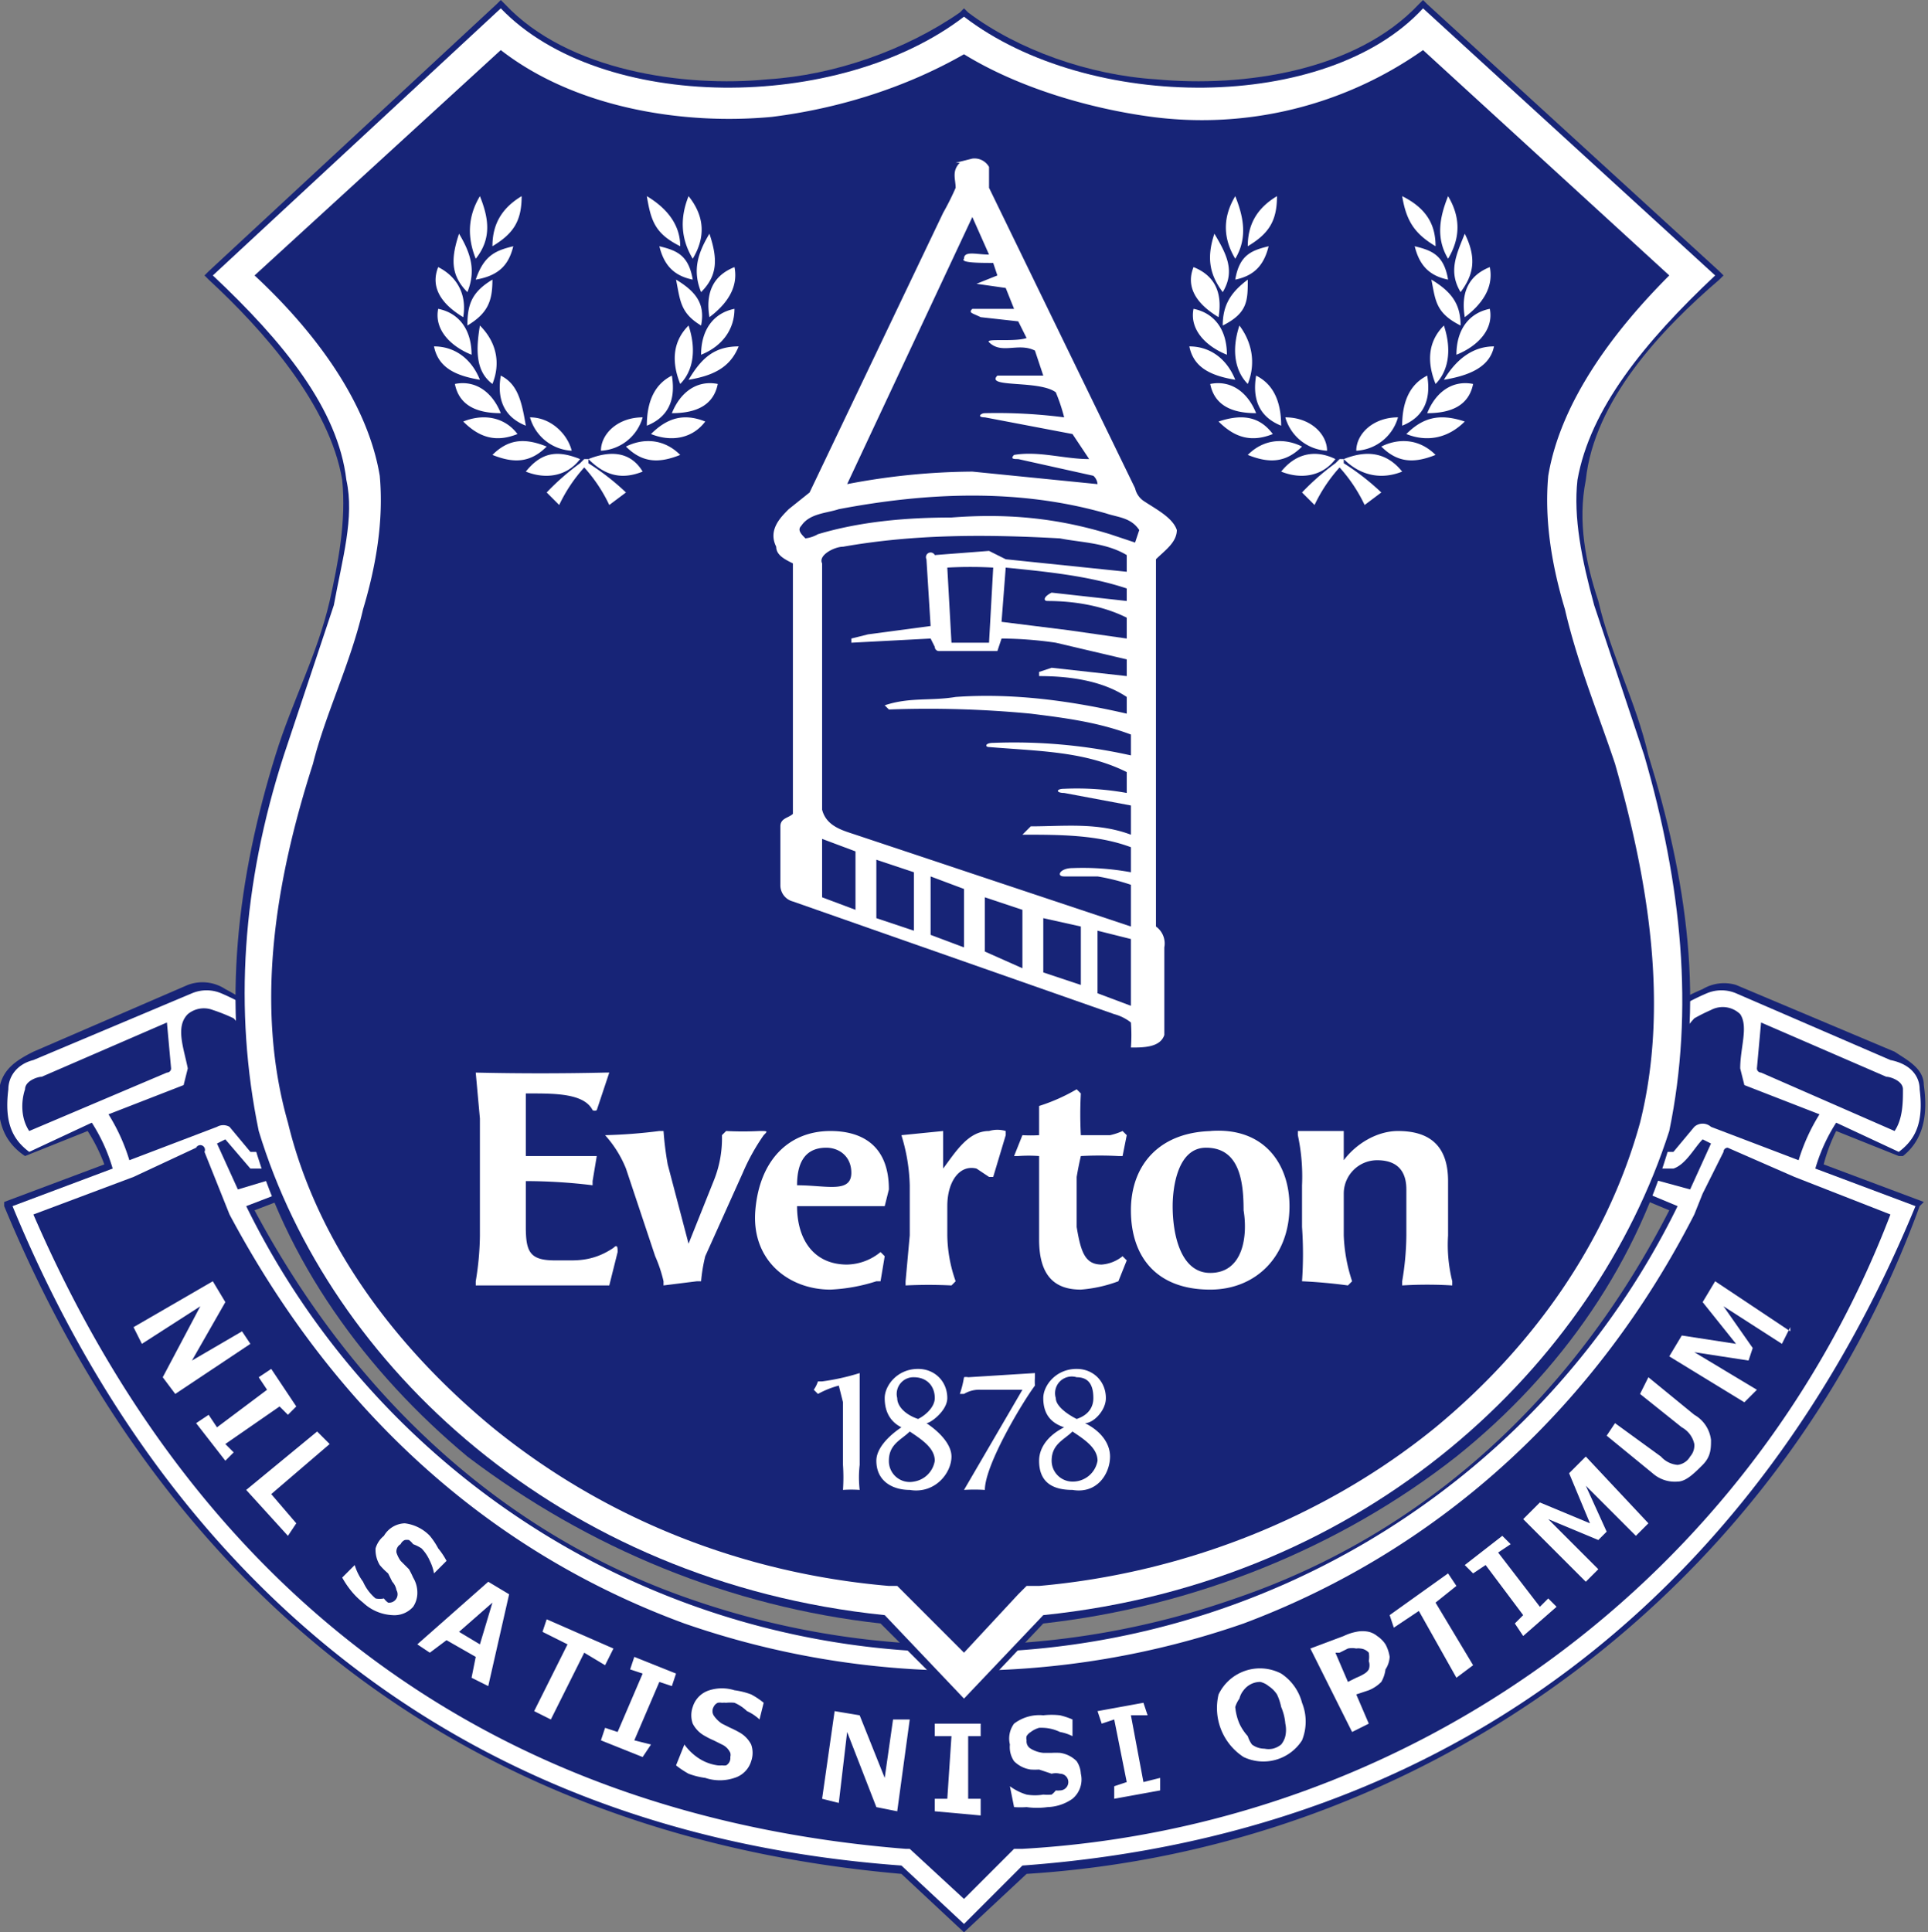 <svg viewBox="0 0 462 463" xmlns="http://www.w3.org/2000/svg"><rect x="0" y="0" width="462" height="463" fill="#808080" stroke="none"/><g fill-rule="evenodd"><path d="m440 271a41 41 0 0 0 -3 8l24 9-1 1a244 244 0 0 1 -214 160l-15 14-15-14c-103-9-176-66-215-160v-1l24-9a41 41 0 0 0 -4-8l-15 6c-6-4-7-10-6-17 1-4 4-6 8-8l37-16a10 10 0 0 1 9 1 49 49 0 0 1 5 3h1c12 13 12 28 13 44l1 1-13 5c23 43 58 77 104 93a198 198 0 0 0 131 0c47-16 82-50 104-93l-12-5v-1c2-16 2-31 14-44a49 49 0 0 1 6-3 10 10 0 0 1 8-1l38 16c3 2 7 4 7 8 1 7 0 13-5 17h-1z" fill="#172477"/><path d="m231 461 14-14c110-8 179-73 214-158l-24-9a42 42 0 0 1 5-11l15 7c4-3 6-7 5-15 0-3-2-6-7-7l-37-16a9 9 0 0 0 -7 0 55 55 0 0 0 -6 3c-12 13-12 27-13 43l12 5a191 191 0 0 1 -343 0l13-5c-2-16-2-30-13-43a55 55 0 0 0 -6-3 9 9 0 0 0 -7 0l-38 16c-4 1-6 4-6 7-1 8 1 12 5 15l15-7a42 42 0 0 1 5 11l-24 9c35 85 103 150 213 158z" fill="#fff"/><path d="m406 244c-10 11-10 24-12 38l11 3 5-11-2-1c-2 2-4 6-7 7h-5l1-4h4l5-6a3 3 0 0 1 4 0l21 8a46 46 0 0 1 5-11l-18-7-1-4c0-5 2-10 0-13a6 6 0 0 0 -7-1 43 43 0 0 0 -4 2zm-350 0c10 11 10 24 11 38l-10 3-5-11 2-1 6 7h6l-1-4h-5l-5-6a3 3 0 0 0 -3 0l-21 8a46 46 0 0 0 -5-11l18-7 1-4c-1-5-3-10 0-13a6 6 0 0 1 6-1 43 43 0 0 1 5 2zm-49 27c-2-3-2-7-1-10 0-2 3-3 4-3l30-13 1 11a1 1 0 0 1 -1 1zm46 15 2 5c24 45 60 80 109 98a204 204 0 0 0 134 0c48-18 85-53 108-98l2-5 5-10a1 1 0 0 1 1-1l16 7 23 9a237 237 0 0 1 -208 152h-2l-12 12-13-12h-1c-100-8-170-62-209-152l24-9 15-7a1 1 0 0 1 2 1zm401-15c2-3 2-7 2-10 0-2-3-3-4-3l-30-13-1 11a1 1 0 0 0 1 1z" fill="#172477"/><path d="m250 389-18 19-1 1-1-1-19-19c-36-4-70-18-99-40-24-20-44-47-52-78-7-30-3-61 6-90 4-13 10-24 13-37 2-9 4-19 3-29-3-18-19-36-32-48l-1-1 1-1 69-64 1-1 1 1c15 16 43 20 63 18 16-1 33-7 46-16l1-1 1 1c12 9 29 15 45 16 21 2 48-2 63-18l1-1 1 1 70 64 1 1-1 1c-14 12-30 29-32 48-2 10 0 20 3 29 3 13 9 24 12 37 9 29 14 60 6 90-8 31-27 58-52 78-28 22-63 36-99 40z" fill="#172477"/><path d="m231 4c30 23 87 23 110-2l70 64c-17 16-30 32-33 49-1 9 1 19 4 30l12 36c9 31 12 61 6 90-18 56-72 108-150 116l-19 20-19-20c-78-8-133-60-150-116-6-29-4-59 6-90l12-36c2-11 5-21 3-30-2-17-15-33-32-49l69-64c24 25 81 25 111 2z" fill="#fff"/><path d="m231 13c-14 8-30 13-46 15-21 2-47-2-65-16l-59 54c14 13 27 30 30 48 1 11-1 22-4 32-3 13-9 25-12 37-9 28-14 58-6 86 7 29 26 54 49 73 27 22 60 35 95 38h2l2 2 14 14 13-14 2-2h3c34-3 68-16 95-38 23-19 41-44 49-73 7-28 2-58-6-86-4-12-9-24-12-37-3-10-5-21-4-32 3-18 16-35 29-48l-59-54a92 92 0 0 1 -65 16c-15-2-32-7-45-15z" fill="#172477"/><path d="m322 111a58 58 0 0 1 9 7l-4 3a37 37 0 0 0 -6-9 37 37 0 0 0 -6 9l-3-3a58 58 0 0 1 8-7l1-1h1zm-181 0a58 58 0 0 1 9 7l-4 3a37 37 0 0 0 -6-9 37 37 0 0 0 -6 9l-3-3a58 58 0 0 1 8-7l1-1h1zm-27-49c4-5 3-10 1-15-3 5-3 10-1 15zm4-3c5-3 7-6 7-12-5 3-7 7-7 12zm-4 8c6-1 8-4 9-8-4 1-7 2-9 8zm-2 3c2-5 1-9-2-14-2 6-2 10 2 14zm-1 6c-5-3-8-7-6-12 4 2 7 6 6 12zm1 2c5-3 6-6 6-11-5 3-6 6-6 11zm1 7c-5-2-9-6-8-11 5 1 8 5 8 11zm2-7c-1 6-1 11 3 14 2-5 1-10-3-14zm0 13c-6-1-10-3-11-8 5 0 9 3 11 8zm5 8c-6 0-10-2-11-7 5-1 9 2 11 7zm0-9c-1 6 1 10 6 12-1-6-2-10-6-12zm17 18a11 11 0 0 1 -10-8c5 0 9 4 10 8zm-13-4c-3-4-8-5-13-3 4 4 8 5 13 3zm7 3c-5-2-9-2-13 2 5 2 9 2 13-2zm8 3c-5-2-9-2-13 3 5 2 10 1 13-3zm27-48c-3-5-3-10-1-15 4 5 4 10 1 15zm-3-3c-6-3-7-6-8-12 5 3 8 7 8 12zm3 8c-5-1-7-4-8-8 4 1 7 2 8 8zm2 3c-2-5-1-9 2-14 2 6 2 10-2 14zm2 6c4-3 7-7 6-12-5 2-7 6-6 12zm-2 2c-5-3-5-6-6-11 5 3 7 6 6 11zm0 7c5-2 8-6 8-11-5 1-8 5-8 11zm-3-7c2 6 1 11-2 14-2-5-2-10 2-14zm0 13c6-1 10-3 12-8-6 0-9 3-12 8zm-4 8c6 0 10-2 11-7-5-1-9 2-11 7zm0-9c1 6-1 10-6 12 0-6 2-10 6-12zm-17 18a11 11 0 0 0 10-8c-6 0-10 4-10 8zm12-4c4-4 8-5 13-3-3 4-8 5-13 3zm-6 3c4-2 9-2 13 2-5 2-9 2-13-2zm-9 3c5-2 10-2 13 3-5 2-9 1-13-3zm155-48c3-5 2-10 0-15-3 5-3 10 0 15zm3-3c5-3 7-6 7-12-5 3-7 7-7 12zm-3 8c5-1 7-4 8-8-4 1-7 2-8 8zm-3 3c3-5 1-9-2-14-2 6-1 10 2 14zm-1 6c-5-3-8-7-6-12 5 2 7 6 6 12zm1 2c6-3 6-6 6-11-4 3-6 6-6 11zm1 7c-5-2-9-6-8-11 5 1 8 5 8 11zm3-7c-2 6-1 11 2 14 2-5 1-10-2-14zm-1 13c-6-1-10-3-11-8 5 0 9 3 11 8zm5 8c-6 0-10-2-11-7 5-1 9 2 11 7zm0-9c-1 6 1 10 6 12 0-6-2-10-6-12zm17 18a11 11 0 0 1 -10-8c6 0 10 4 10 8zm-13-4c-3-4-7-5-13-3 4 4 8 5 13 3zm7 3c-4-2-9-2-13 2 5 2 9 2 13-2zm8 3c-4-2-9-2-13 3 5 2 10 1 13-3zm27-48c-3-5-2-10 0-15 3 5 3 10 0 15zm-3-3c-5-3-7-6-8-12 6 3 8 7 8 12zm3 8c-5-1-7-4-8-8 4 1 7 2 8 8zm3 3c-3-5-1-9 1-14 3 6 2 10-1 14zm1 6c4-3 7-7 6-12-5 2-7 6-6 12zm-1 2c-6-3-6-6-7-11 5 3 7 6 7 11zm-1 7c5-2 9-6 8-11-5 1-8 5-8 11zm-3-7c2 6 1 11-2 14-2-5-2-10 2-14zm0 13c6-1 11-3 12-8-5 0-9 3-12 8zm-4 8c6 0 10-2 11-7-5-1-9 2-11 7zm0-9c1 6-1 10-6 12 0-6 2-10 6-12zm-17 18a11 11 0 0 0 10-8c-6 0-10 4-10 8zm12-4c4-4 8-5 14-3-4 4-9 5-14 3zm-6 3c4-2 9-2 13 2-5 2-9 2-13-2zm-9 3c5-2 10-2 14 3-5 2-10 1-14-3zm-93-71 4-1a4 4 0 0 1 4 2v5l35 72a5 5 0 0 0 2 3c3 2 7 4 8 7 0 3-3 5-5 7v88a5 5 0 0 1 2 5v21c-1 3-5 3-8 3a41 41 0 0 0 0-6 11 11 0 0 0 -4-2l-77-27a4 4 0 0 1 -3-4v-14c0-2 2-2 3-3v-60c-2-1-4-2-4-4-2-4 1-7 3-9l5-4 32-67a63 63 0 0 0 3-6c0-2-1-4 1-6zm-26 77 30-64 4 9c-3 0-6-1-6 1-1 1 4 1 7 1l1 3-5 2 7 1 2 5h-10c-1 1 0 1 2 2l9 1 2 4c-3 1-10 0-9 1 3 3 7 0 11 2l2 6h-11c-3 3 10 1 14 4a43 43 0 0 1 2 6 125 125 0 0 0 -19-1c-1 0-2 1 0 1l21 4 4 6c-6 0-12-2-18-1-1 1 0 1 1 1l18 4a3 3 0 0 1 1 2l-30-3a163 163 0 0 0 -30 3zm60 107 8 2v16l-8-3zm-13-3 9 2v14l-9-3zm-14-5 9 3v14l-9-4zm-13-5 8 3v14l-8-3zm-13-4 9 3v14l-9-3zm-13-5 8 3v14l-8-3zm44-65c10 1 20 2 29 5v3l-18-2c-2 1-2 2-1 2 6 0 13 1 19 4v5l-14-2-16-2zm-14 0a98 98 0 0 1 11 0l-1 18h-9zm-25-5c17-3 34-3 52-2 5 1 11 1 16 4v4l-29-3-4-2-13 1a1 1 0 0 0 -2 1l1 16-15 2-4 1v1l19-1 1 2a1 1 0 0 0 1 1h14l1-3a93 93 0 0 1 13 1l17 4v4l-18-2-3 1v1c7 0 15 1 21 5v4c-13-3-27-5-41-4-6 1-11 0-17 2l1 1a258 258 0 0 1 34 1c8 1 16 2 24 5v5a128 128 0 0 0 -33-3c-2 0-2 1-1 1 12 1 23 1 33 6v5a67 67 0 0 0 -15-1c-2 0-2 1 0 1l16 3v7c-8-3-16-2-24-2l-2 2c9 0 18 0 26 3v6a64 64 0 0 0 -14-1c-3 0-4 2-2 2h8a51 51 0 0 1 8 2v10l-66-22c-3-1-7-2-8-6v-24-35c-1-2 3-4 5-4zm-1-9c21-4 43-5 64 1 3 1 6 1 8 4l-1 3-6-2c-13-4-25-5-38-4-11 0-22 1-32 4a8 8 0 0 1 -3 1c-1-1-2-2-1-3 2-3 6-3 9-4zm-87 135 1 11v28a70 70 0 0 1 -1 11v1h32l2-8c0-1 0-2-1-1-3 2-6 3-10 3h-4c-6 0-7-2-7-8v-11a133 133 0 0 1 16 1v-1l1-6h-17v-15h1c6 0 13 0 15 4a1 1 0 0 0 1 0l3-9h-1a673 673 0 0 1 -31 0zm197 15v-1h11v7c3-4 8-7 13-7 7 0 12 3 12 12v13a36 36 0 0 0 1 11v1a100 100 0 0 0 -12 0v-1a68 68 0 0 0 1-11v-11c0-3-1-7-7-7a8 8 0 0 0 -8 8v10a39 39 0 0 0 2 11l-1 1a126 126 0 0 0 -11-1 93 93 0 0 0 0-13v-10a47 47 0 0 0 -1-12zm-20-1c-13 0-20 8-20 19s6 19 19 19c11 0 19-8 19-20 0-10-6-19-19-18zm-2 4c8 0 9 8 9 15 1 6 0 15-8 15-7 0-9-9-9-16 0-4 1-14 8-14zm-40-10v7a35 35 0 0 1 -4 0l-2 5h1a34 34 0 0 1 5 0v20c0 9 4 12 10 12a33 33 0 0 0 9-2l2-5-1-1a9 9 0 0 1 -5 2c-4 0-5-3-6-9v-12a80 80 0 0 1 1-5 85 85 0 0 1 9 0h1l1-5-1-1a15 15 0 0 1 -3 1h-7a94 94 0 0 1 0-10l-1-1a44 44 0 0 1 -9 4zm-33 7a44 44 0 0 1 2 12v12l-1 11v1a115 115 0 0 1 11 0l1-1a34 34 0 0 1 -2-11v-7c0-6 3-10 7-9l3 2h1l3-10v-1a7 7 0 0 0 -4 0c-5 0-8 5-11 9v-9zm-25 17c0 8 4 14 12 14a13 13 0 0 0 8-3l1 1-1 6h-1a42 42 0 0 1 -11 2c-10 0-19-7-18-19s8-19 18-19c7 0 14 3 14 14l-1 4zm0-5c0-4 1-9 7-9 3 0 6 2 6 6 0 5-6 3-13 3zm-46-13v1a27 27 0 0 1 5 8l7 21a33 33 0 0 1 2 6v1l8-1h1a39 39 0 0 1 1-6l9-20a50 50 0 0 1 5-9c1-1 1-1-1-1a77 77 0 0 1 -8 0l-1 1a27 27 0 0 1 -2 11l-6 15-5-19a76 76 0 0 1 -1-8h-1a125 125 0 0 1 -13 1zm52 60h-1a8 8 0 0 1 -1 2l1 1a22 22 0 0 1 5-2l1 4v15a45 45 0 0 1 0 6 27 27 0 0 1 4 0 26 26 0 0 1 0-6v-15-7a54 54 0 0 1 -9 2zm53 4c0-3 3-7 8-7 4 0 7 3 7 7 0 3-3 6-5 6 4 2 6 5 6 8 0 4-3 9-9 8-5 0-8-2-8-7 0-3 2-6 6-8-3-1-5-3-5-7zm7 8c3 2 6 4 6 7a6 6 0 0 1 -6 5 5 5 0 0 1 -5-5c0-4 3-5 5-7zm1-3c3-1 4-3 4-5 0-3-1-5-4-5a4 4 0 0 0 -5 5c0 2 3 4 5 5zm-46-5c0-3 3-7 8-7 4 0 7 3 7 7 0 3-4 6-5 6 3 2 6 5 6 8 0 4-4 9-10 8-4 0-8-2-8-7 0-3 3-6 6-8-2-1-4-3-4-7zm6 8c3 2 6 4 6 7a6 6 0 0 1 -5 5 5 5 0 0 1 -6-5c0-4 3-5 5-7zm2-3c2-1 4-3 4-5 0-3-2-5-5-5a4 4 0 0 0 -4 5c0 2 2 4 5 5zm11-10a23 23 0 0 1 -1 4h1a7 7 0 0 1 4-1h10l-14 24h-1 1a39 39 0 0 1 5 0c0-6 9-21 12-25a13 13 0 0 1 0-2v-1l-16 1a2 2 0 0 0 -1 0zm-189 4 18-12-2-3-12 7 8-14-3-5-19 11 2 4 14-9-9 17zm12 16 2-2-2-2 13-9 2 2 2-2-6-9-3 2 2 3-12 9-2-3-3 2zm15 18 2-3-6-7 14-12-3-3-17 14zm35 9 3-3a18 18 0 0 0 -2-3 18 18 0 0 0 -2-3 10 10 0 0 0 -6-3 6 6 0 0 0 -5 3 6 6 0 0 0 -2 3 7 7 0 0 0 1 4 17 17 0 0 0 2 2l1 2a4 4 0 0 1 1 2 2 2 0 0 1 0 2 2 2 0 0 1 -2 1 4 4 0 0 1 -1-1 5 5 0 0 1 -2 0 11 11 0 0 1 -3-4 13 13 0 0 1 -2-4l-3 3a22 22 0 0 0 2 3 18 18 0 0 0 3 3 11 11 0 0 0 7 3 6 6 0 0 0 5-2 6 6 0 0 0 1-3 7 7 0 0 0 -1-4 21 21 0 0 0 -1-2l-2-2a7 7 0 0 1 -1-2 2 2 0 0 1 1-2 2 2 0 0 1 1-1 3 3 0 0 1 1 0 5 5 0 0 1 1 1 10 10 0 0 1 2 1 10 10 0 0 1 2 3 11 11 0 0 1 1 3zm13 27 5-22-5-3-17 15 3 2 4-3 7 4-1 5zm-2-10-5-3 8-7zm30 5 2-4-16-7-1 3 6 3-8 16 4 2 8-16zm9 22 2-3-4-1 6-14 3 1 1-3-10-4-1 3 3 1-6 14-3-1-1 3zm28-9 1-4a18 18 0 0 0 -3-2 18 18 0 0 0 -4-1 10 10 0 0 0 -6 0 6 6 0 0 0 -4 4 6 6 0 0 0 0 4 7 7 0 0 0 3 3 17 17 0 0 0 2 1l2 1a4 4 0 0 1 2 2 2 2 0 0 1 0 1 2 2 0 0 1 -1 2 4 4 0 0 1 -1 0 5 5 0 0 1 -1 0 11 11 0 0 1 -5-2 13 13 0 0 1 -3-3l-2 5a22 22 0 0 0 3 2 18 18 0 0 0 4 1 11 11 0 0 0 7 0 6 6 0 0 0 4-4 6 6 0 0 0 0-4 7 7 0 0 0 -3-3 21 21 0 0 0 -2-1l-2-1a7 7 0 0 1 -2-2 2 2 0 0 1 0-2 2 2 0 0 1 1-1 3 3 0 0 1 1 0 6 6 0 0 1 1 0 10 10 0 0 1 2 0 10 10 0 0 1 3 2 11 11 0 0 1 3 2zm33 22 3-22h-4l-2 14-6-15-6-1-3 21 4 1 2-17 7 18zm20 1v-4h-3v-15h3v-3h-11v3h4l-1 15h-3v3zm22-19v-4a18 18 0 0 0 -3-1 18 18 0 0 0 -4 0 10 10 0 0 0 -7 2 6 6 0 0 0 -1 5 6 6 0 0 0 1 4 7 7 0 0 0 4 2 17 17 0 0 0 2 0l3 1a4 4 0 0 1 2 0 2 2 0 0 1 0 4 4 4 0 0 1 -1 0 5 5 0 0 1 -1 1 11 11 0 0 1 -2 0 12 12 0 0 1 -4 0 13 13 0 0 1 -4-2l1 5a21 21 0 0 0 3 0 18 18 0 0 0 5 0 11 11 0 0 0 6-2 6 6 0 0 0 2-6 6 6 0 0 0 -1-3 7 7 0 0 0 -4-2 21 21 0 0 0 -2 0h-2a7 7 0 0 1 -3-1 2 2 0 0 1 -1-2 2 2 0 0 1 0-1 3 3 0 0 1 1-1 6 6 0 0 1 2-1 10 10 0 0 1 1 0 10 10 0 0 1 4 1 11 11 0 0 1 3 1zm21 13v-3l-4 1-3-16h4l-1-3-11 2 1 3 3-1 3 15-3 1v3zm34-21a12 12 0 0 0 -5-7 11 11 0 0 0 -15 5 14 14 0 0 0 6 15 11 11 0 0 0 14-4 12 12 0 0 0 0-9zm-4 8a5 5 0 0 1 -1 2 5 5 0 0 1 -2 1 5 5 0 0 1 -2 0 5 5 0 0 1 -3-1 7 7 0 0 1 -1-2 12 12 0 0 1 -2-3 13 13 0 0 1 -1-4 7 7 0 0 1 1-2 5 5 0 0 1 1-2 5 5 0 0 1 4-2 5 5 0 0 1 2 1 7 7 0 0 1 2 2 13 13 0 0 1 1 3 13 13 0 0 1 1 4 7 7 0 0 1 0 3zm6-21 10 20 4-2-3-7 3-1a9 9 0 0 0 3-2 8 8 0 0 0 1-3 6 6 0 0 0 1-3 9 9 0 0 0 -1-3 7 7 0 0 0 -2-2 5 5 0 0 0 -2-1 7 7 0 0 0 -3 0 12 12 0 0 0 -3 1zm14 1a6 6 0 0 1 0 2 3 3 0 0 1 0 2 3 3 0 0 1 -1 1 12 12 0 0 1 -2 1l-2 1-3-7h1l2-1a5 5 0 0 1 2 0 3 3 0 0 1 1 0 3 3 0 0 1 2 1zm21-16-2-3-14 10 1 3 6-4 9 16 4-3-9-15zm24 5-2-2-2 2-10-13 3-2-2-2-9 7 2 2 3-2 9 12-2 2 2 3zm22-20-15-16-4 4 5 12-12-5-4 4 15 15 3-3-12-12 12 5 2-2-5-11 12 12zm0-35-2 4 10 8a6 6 0 0 1 3 4 4 4 0 0 1 -1 3 4 4 0 0 1 -3 2 6 6 0 0 1 -4-2l-11-8-2 3 11 9a8 8 0 0 0 6 2c2 0 4-2 6-4s2-4 2-6a8 8 0 0 0 -4-6zm34-11-18-12-3 5 8 10-13-2-3 5 18 11 3-3-15-9 13 2 1-3-7-10 14 9 2-4z" fill="#fff"/></g></svg>